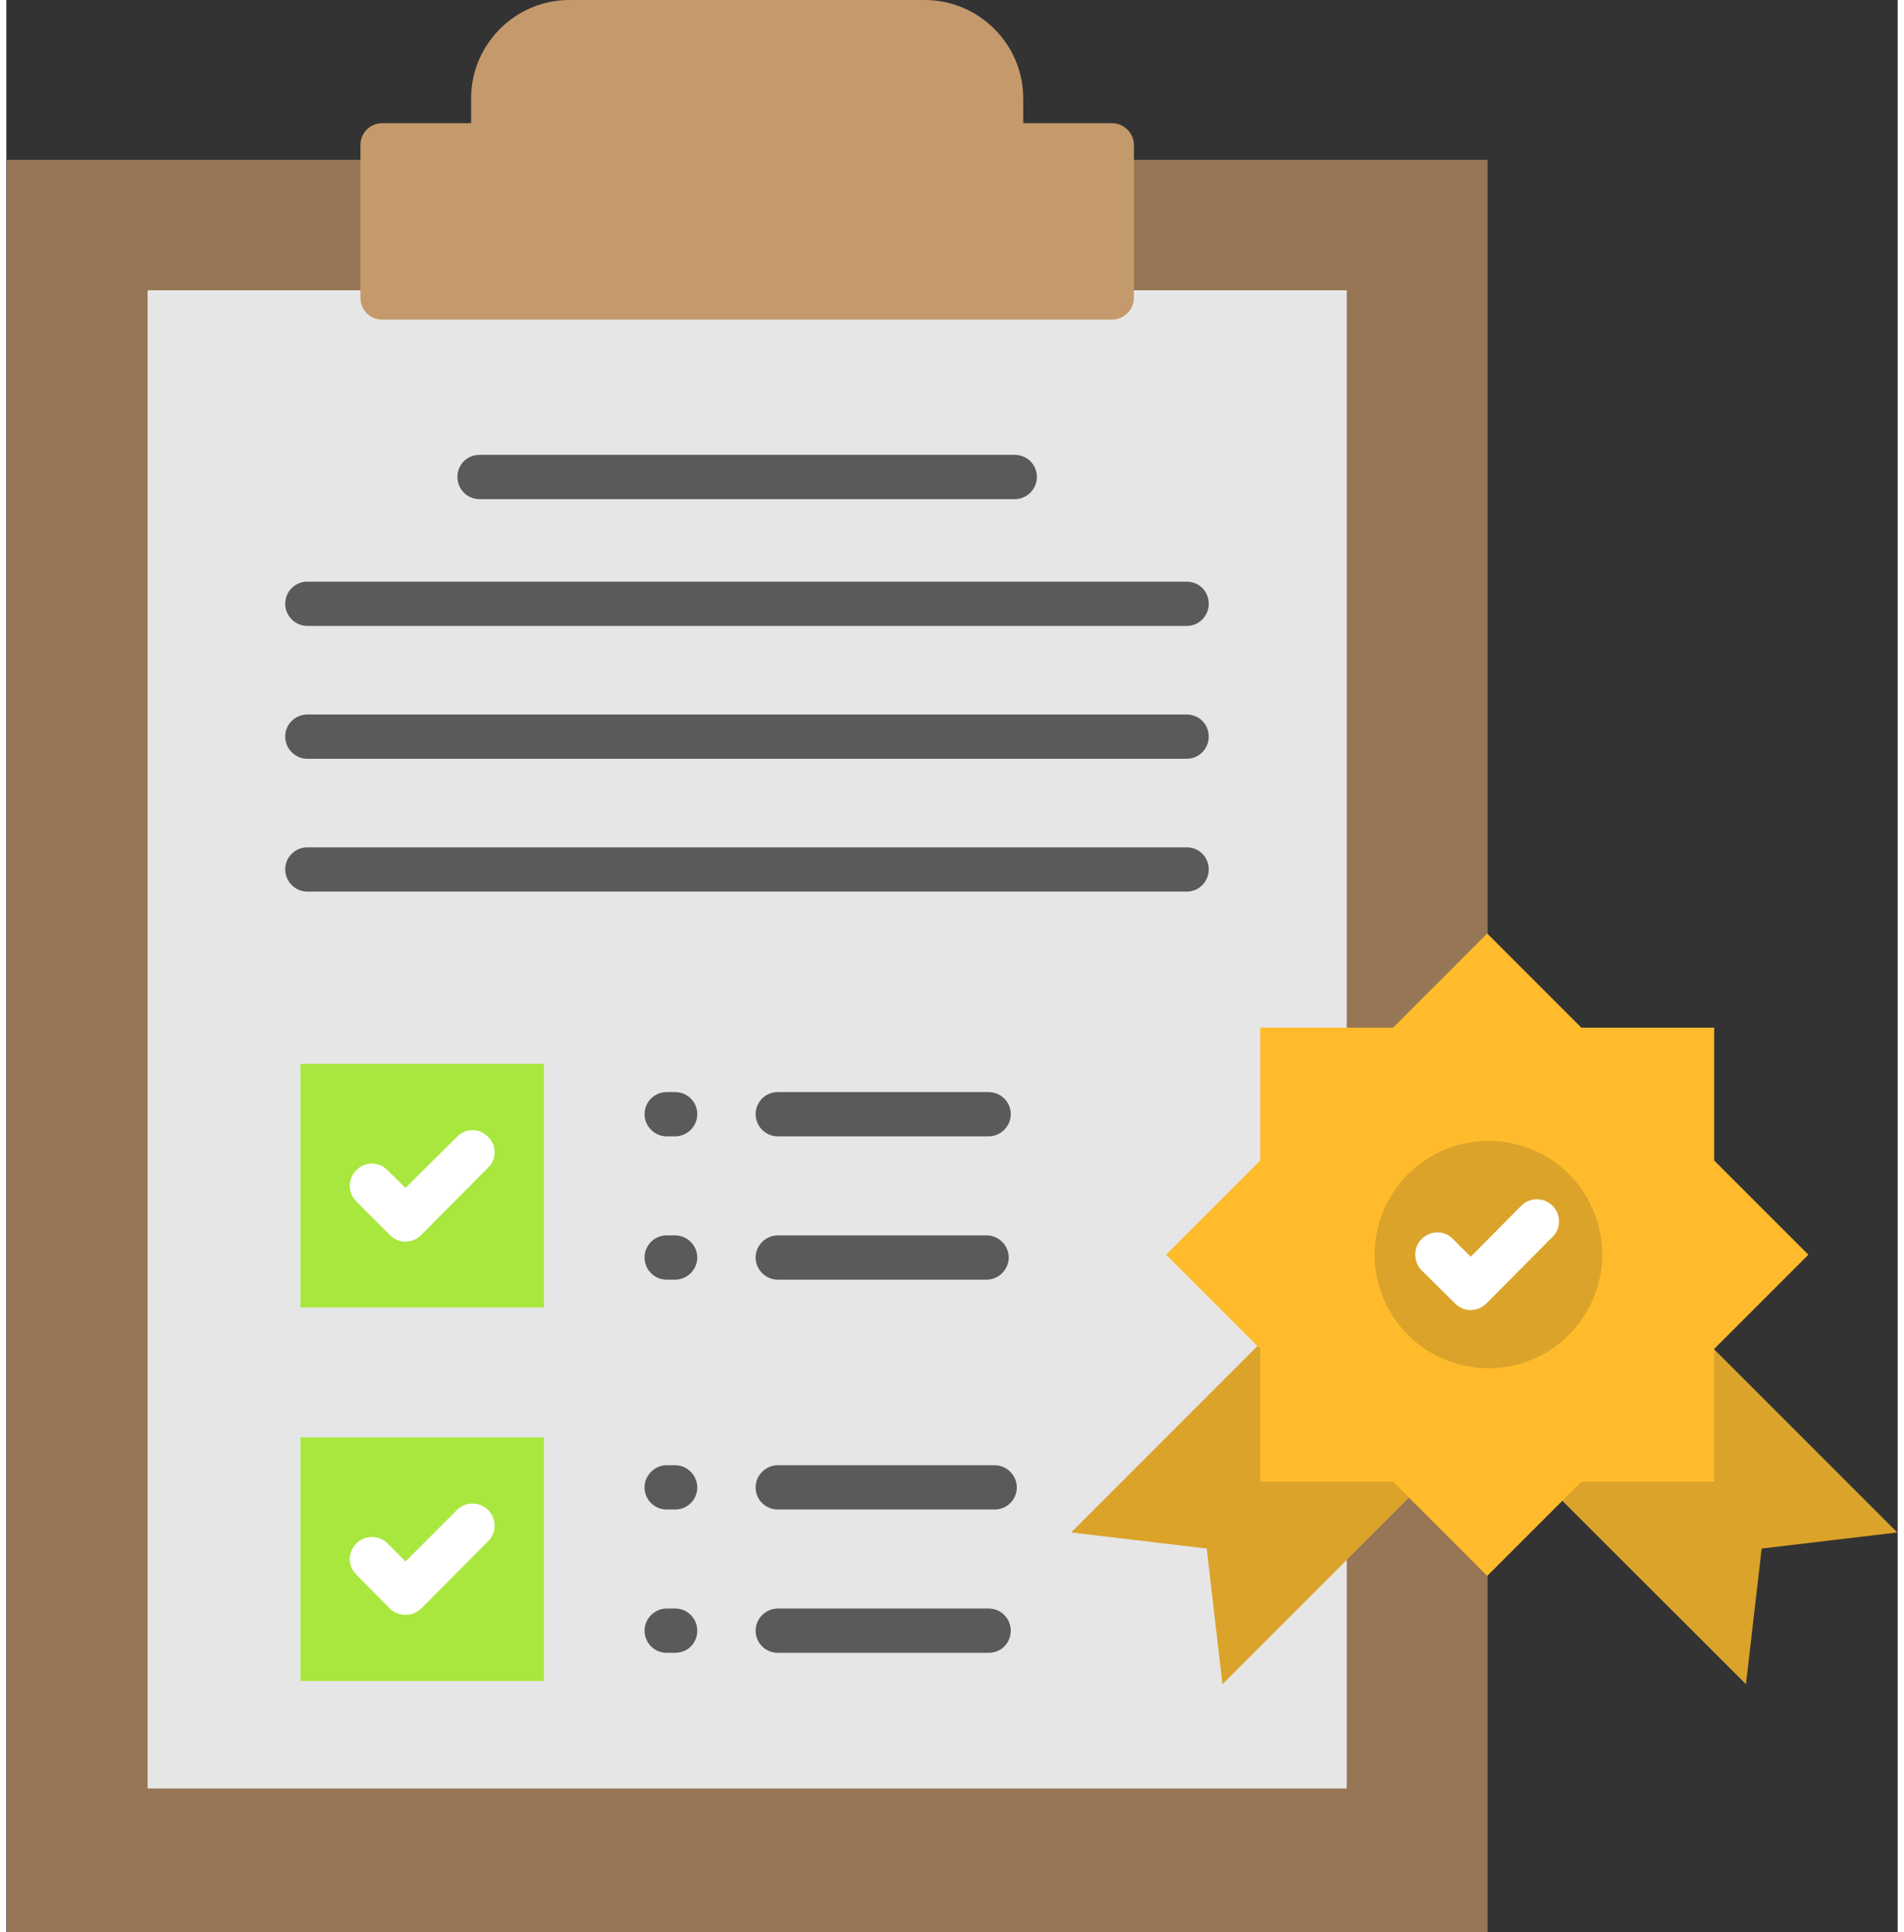 <svg version="1.2" xmlns="http://www.w3.org/2000/svg" viewBox="0 0 470 480" width="69" height="70">
	<rect x="0" y="0" width="470" height="480" fill="#333333" stroke="none"/>
	<title>Documentation and Certification-svg</title>
	<style>
		.s0 { fill: #967654 } 
		.s1 { fill: #e6e6e6 } 
		.s2 { fill: #c49a6c } 
		.s3 { fill: #a8e73d } 
		.s4 { fill: #ffffff } 
		.s5 { fill: #5a5a5a } 
		.s6 { fill: #dba329 } 
		.s7 { fill: #ffbb2b } 
	</style>
	<g>
		<path fill-rule="evenodd" class="s0" d="m0.1 39.7h368v440.3h-368z"/>
		<path fill-rule="evenodd" class="s1" d="m35.1 72.1h298v372.2h-298z"/>
		<path fill-rule="evenodd" class="s2" d="m139.9 0h88.3c13.5 0 24.5 11 24.5 24.4v6.2h22c3 0 5.5 2.4 5.5 5.4v38c0 3-2.5 5.4-5.5 5.4h-181.3c-3 0-5.4-2.4-5.4-5.4v-38c0-3 2.4-5.4 5.4-5.4h22.1v-6.2c0-13.4 11-24.4 24.4-24.4z"/>
		<path fill-rule="evenodd" class="s3" d="m73.1 264.3h60.5v60.5h-60.5z"/>
		<path fill-rule="evenodd" class="s3" d="m73.1 357.1h60.5v60.5h-60.5z"/>
		<path fill-rule="evenodd" class="s4" d="m112 282.4c2.1-2.2 5.6-2.2 7.7 0 2.2 2.1 2.2 5.6 0 7.7l-16.6 16.7c-2.2 2.2-5.7 2.2-7.8 0l-8.3-8.3c-2.2-2.2-2.2-5.7 0-7.8 2.1-2.2 5.6-2.2 7.7 0l4.5 4.4z"/>
		<path fill-rule="evenodd" class="s4" d="m112 375.1c2.1-2.1 5.6-2.1 7.7 0 2.2 2.2 2.2 5.6 0 7.8l-16.6 16.7c-2.2 2.1-5.7 2.1-7.8 0l-8.3-8.4c-2.2-2.1-2.2-5.6 0-7.8 2.1-2.1 5.6-2.1 7.7 0l4.5 4.5z"/>
		<path fill-rule="evenodd" class="s5" d="m164.1 282.3c-3 0-5.5-2.5-5.5-5.5 0-3.1 2.5-5.5 5.5-5.5h2.1c3 0 5.5 2.4 5.5 5.5 0 3-2.5 5.5-5.5 5.5zm0 128.3c-3 0-5.5-2.4-5.5-5.5 0-3 2.5-5.5 5.5-5.5h2.1c3.1 0 5.5 2.5 5.5 5.5 0 3.1-2.4 5.5-5.5 5.5zm27.6 0c-3 0-5.5-2.4-5.5-5.5 0-3 2.5-5.5 5.5-5.5h52.4c3.1 0 5.5 2.5 5.5 5.5 0 3.1-2.4 5.5-5.5 5.5zm-27.6-35.6c-3 0-5.5-2.4-5.5-5.5 0-3 2.5-5.5 5.5-5.5h2.1c3 0 5.5 2.5 5.5 5.5 0 3.1-2.5 5.5-5.5 5.5zm27.6 0c-3 0-5.5-2.4-5.5-5.5 0-3 2.5-5.5 5.5-5.5h53.9c3 0 5.5 2.5 5.5 5.5 0 3.1-2.5 5.5-5.5 5.5zm-27.6-57.1c-3.1 0-5.5-2.5-5.5-5.5 0-3 2.4-5.5 5.5-5.5h2.1c3 0 5.5 2.5 5.5 5.5 0 3-2.5 5.5-5.5 5.5zm27.6 0c-3 0-5.5-2.5-5.5-5.5 0-3 2.5-5.5 5.5-5.5h51.9c3 0 5.5 2.5 5.5 5.5 0 3-2.5 5.5-5.5 5.5zm0-35.6c-3 0-5.5-2.5-5.5-5.5 0-3.1 2.5-5.5 5.5-5.5h52.4c3 0 5.5 2.4 5.5 5.5 0 3-2.5 5.5-5.5 5.5z"/>
		<path fill-rule="evenodd" class="s5" d="m117.6 124c-3.1 0-5.5-2.5-5.5-5.5 0-3.1 2.4-5.5 5.5-5.5h133c3 0 5.5 2.4 5.5 5.5 0 3-2.5 5.5-5.5 5.5zm-42.8 97.5c-3 0-5.5-2.5-5.5-5.5 0-3.1 2.5-5.5 5.5-5.5h218.5c3.1 0 5.5 2.4 5.5 5.5 0 3-2.4 5.5-5.5 5.5zm0-33c-3 0-5.5-2.5-5.5-5.5 0-3.1 2.5-5.5 5.5-5.5h218.5c3.1 0 5.5 2.4 5.5 5.5 0 3-2.4 5.5-5.5 5.5zm0-33c-3 0-5.5-2.5-5.5-5.5 0-3.1 2.5-5.5 5.5-5.5h218.5c3.1 0 5.5 2.4 5.5 5.5 0 3-2.4 5.5-5.5 5.5z"/>
		<path fill-rule="evenodd" class="s6" d="m328.5 316.8l37.6 37.7-63.9 63.9-3.9-33.7-33.7-4z"/>
		<path fill-rule="evenodd" class="s6" d="m406 316.8l-37.7 37.7 64 63.9 3.9-33.7 33.7-4z"/>
		<path fill-rule="evenodd" class="s7" d="m311.6 255.3h33l23.4-23.4 23.4 23.4h33v33l23.4 23.4-23.4 23.4v33h-33l-23.4 23.4-23.4-23.4h-33v-33l-23.4-23.4 23.4-23.4z"/>
		<path class="s6" d="m395.8 318.2c-3.7 15.2-18.9 24.6-34.1 20.9-15.2-3.6-24.5-18.8-20.9-34 3.7-15.2 18.9-24.5 34.1-20.9 15.2 3.6 24.5 18.9 20.9 34z"/>
		<path fill-rule="evenodd" class="s4" d="m376.5 299.5c2.1-2.1 5.6-2.1 7.7 0 2.2 2.2 2.2 5.7 0 7.8l-16.4 16.5c-2.2 2.2-5.7 2.2-7.8 0l-8.3-8.2c-2.1-2.2-2.1-5.7 0-7.8 2.2-2.2 5.7-2.2 7.8 0l4.4 4.4z"/>
	</g>
</svg>